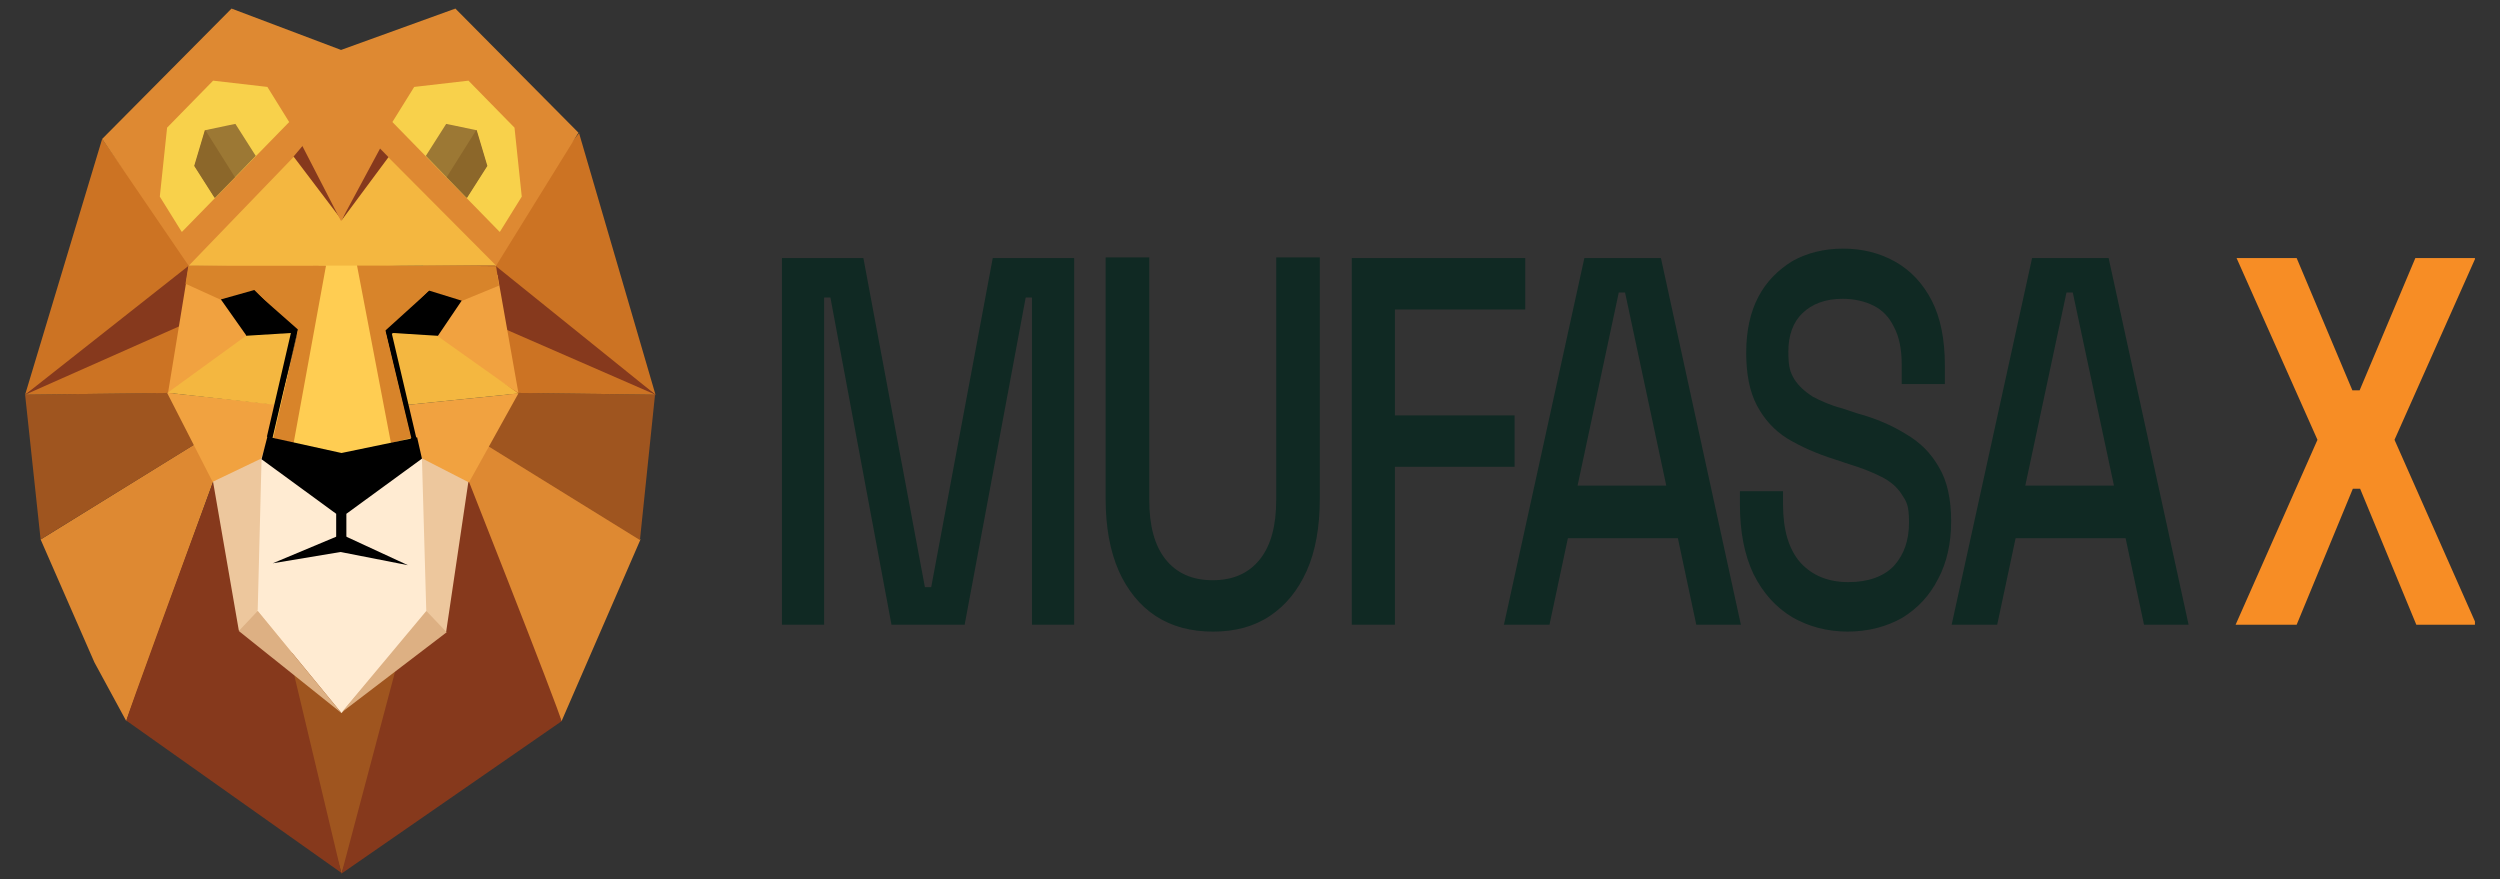 <svg width="91" height="32" viewBox="0 0 91 32" fill="none" xmlns="http://www.w3.org/2000/svg">
<rect x="0" y="0" width="91" height="32" fill="#333333" stroke="none"/>
<g clip-path="url(#clip0_1_513)">
<path d="M20.439 26.254L23.314 19.637L16.417 15.371L16.117 17.036L20.439 26.254Z" fill="#DE8932"/>
<path d="M12.378 18.588L8.639 18.428L12.431 31.798L16.946 18.588H12.396H12.378Z" fill="#9F551F"/>
<path d="M4.6 26.254L3.436 24.109L1.479 19.637L8.375 15.371L8.022 16.808L4.6 26.231V26.254Z" fill="#DE8932"/>
<path d="M12.431 31.798L8.533 15.439C8.533 15.439 8.198 16.306 7.775 17.492C6.646 20.55 4.635 26.026 4.6 26.231L12.431 31.775V31.798ZM20.439 26.254C20.403 25.957 16.558 16.238 16.558 16.238L12.431 31.798L20.439 26.254Z" fill="#86391C"/>
<path d="M21.073 4.83L23.86 14.367L17.246 9.644L21.091 4.83H21.073ZM3.718 5.058L0.914 14.367L7.228 10.009L3.718 5.058Z" fill="#CC7323"/>
<path d="M12.237 5.811L7.158 10.1L3.718 5.058L8.428 0.312L12.237 5.788V5.811ZM12.202 5.514L18.005 9.758L21.056 4.83L16.576 0.312L12.202 5.514Z" fill="#DE8932"/>
<path d="M0.914 14.367L6.875 9.667L9.468 9.393L8.939 11.332L0.914 14.367Z" fill="#86391D"/>
<path d="M1.478 19.637L0.914 14.367L6.258 14.298L8.357 15.393L1.478 19.637Z" fill="#9F551F"/>
<path d="M0.914 14.367L7.034 11.652L8.392 14.275L0.896 14.367H0.914Z" fill="#CC7323"/>
<path d="M23.296 19.637L23.843 14.367L18.64 14.298L16.4 15.393L23.296 19.66V19.637Z" fill="#9F551F"/>
<path d="M23.86 14.367L16.752 8.64L15.218 8.959L15.835 11.378L23.86 14.389V14.367Z" fill="#86391D"/>
<path d="M23.86 14.367L17.634 11.652L16.717 14.275L23.86 14.367Z" fill="#CC7323"/>
<path d="M7.669 17.036L8.692 22.945L12.502 24.566L16.241 22.991L17.052 17.515L12.273 12.633L7.651 17.013L7.669 17.036Z" fill="#EDC79D"/>
<path d="M15.095 15.987L12.59 17.835L9.75 16.26L11.796 8.708L13.613 8.663L15.112 15.987H15.095Z" fill="#FFCD52"/>
<path d="M15.782 12.359L18.869 14.298L18.11 10.009L13.331 9.575L15.782 12.336V12.359Z" fill="#F1A240"/>
<path d="M14.001 12.108L18.163 10.397L18.058 9.689L13.348 9.644L14.001 12.108Z" fill="#D8842A"/>
<path d="M14.636 14.755L15.112 16.557L17.07 17.561L18.869 14.321L14.653 14.755H14.636Z" fill="#F1A240"/>
<path d="M9.204 12.359L6.117 14.298L6.875 9.667L11.655 9.598L9.204 12.359Z" fill="#F1A240"/>
<path d="M10.862 12.199L6.752 10.328L6.858 9.667H11.849L10.844 12.199H10.862Z" fill="#D8842A"/>
<path d="M10.191 14.732L9.503 16.694L7.74 17.538L7.669 17.401L6.082 14.298L10.174 14.732H10.191Z" fill="#F1A240"/>
<path d="M10.174 14.755L10.844 11.994L9.68 11.697L6.099 14.298L10.174 14.755Z" fill="#F4B740"/>
<path d="M9.927 15.987L9.715 15.895L10.597 12.085L9.556 11.218L9.239 10.579L10.844 11.994L9.909 15.987H9.927Z" fill="black"/>
<path d="M9.38 22.238L9.521 16.694L12.361 18.656L12.308 20.322L9.398 22.238H9.38ZM15.518 22.307L15.359 16.694L12.537 18.656L12.572 20.345L15.518 22.307Z" fill="#FFEBD2"/>
<path d="M14.636 14.755L14.054 12.085L15.624 12.017L18.869 14.321L14.653 14.755H14.636Z" fill="#F4B740"/>
<path d="M9.38 22.238L12.431 25.957L15.553 22.284L12.396 19.979L9.362 22.238H9.38Z" fill="#FFEBD2"/>
<path d="M8.957 12.222L10.791 12.108L9.257 10.556L8.04 10.899L8.957 12.199V12.222ZM15.923 12.222L14.089 12.108L15.624 10.579L16.805 10.944L15.941 12.222H15.923Z" fill="black"/>
<path d="M14.971 16.032L14.019 12.039L15.606 10.602L15.712 10.944L14.265 12.153L15.165 15.987L14.953 16.078L14.971 16.032Z" fill="black"/>
<path d="M8.692 22.968L9.38 22.238L12.431 25.957L8.692 22.968ZM16.259 23.014L15.518 22.238L12.431 25.934L16.259 23.014Z" fill="#DDB083"/>
<path d="M11.867 9.667L10.685 16.146L9.944 15.941L11.391 9.667H11.884H11.867ZM12.996 9.667L14.23 16.123L14.971 15.941L13.454 9.644H12.996V9.667Z" fill="#D8842A"/>
<path d="M9.927 20.504L12.431 19.455L14.848 20.573L12.396 20.093L9.927 20.504Z" fill="black"/>
<path d="M13.789 5.377L12.466 5.331L11.144 5.24L6.875 9.667H18.058L13.789 5.377Z" fill="#F4B740"/>
<path d="M12.431 8.024L13.648 5.217L14.142 5.719L12.431 8.024ZM12.431 8.024L11.073 5.24L10.685 5.697L12.431 8.001V8.024Z" fill="#86391D"/>
<path d="M8.428 0.312L12.414 1.818L16.576 0.312L12.414 8.047L8.428 0.312Z" fill="#DE8932"/>
<path d="M12.608 19.706V18.702L15.359 16.694L15.183 15.918L12.431 16.489L9.733 15.895L9.521 16.717L12.237 18.702V19.706H12.625H12.608Z" fill="black"/>
<path d="M6.629 8.434L10.526 4.442L9.733 3.164L7.757 2.936L6.082 4.647L5.817 7.157L6.611 8.434H6.629Z" fill="#F8D14B"/>
<path d="M8.339 4.556L7.475 4.738L7.087 6.039L7.828 7.202L9.309 5.674L8.569 4.51L8.339 4.556Z" fill="#9C7834"/>
<path d="M7.475 4.738L8.551 6.449L7.81 7.202L7.069 6.039L7.457 4.738H7.475Z" fill="#8C672A"/>
<path d="M18.181 8.434L14.283 4.442L15.077 3.164L17.052 2.936L18.728 4.647L18.992 7.157L18.199 8.434H18.181Z" fill="#F8D14B"/>
<path d="M16.47 4.556L17.334 4.738L17.722 6.039L16.982 7.202L15.5 5.674L16.241 4.51L16.47 4.556Z" fill="#9C7834"/>
<path d="M17.334 4.738L16.259 6.449L16.999 7.202L17.74 6.039L17.352 4.738H17.334Z" fill="#8C672A"/>
<path d="M28.463 22.74V9.393H31.427L33.666 21.371H33.896L36.136 9.393H39.099V22.74H37.564V10.83H37.335L35.113 22.74H32.45L30.227 10.83H29.998V22.74H28.463ZM44.161 22.991C43.349 22.991 42.661 22.809 42.062 22.421C41.48 22.033 41.039 21.485 40.721 20.778C40.404 20.048 40.245 19.181 40.245 18.154V9.37H41.833V18.2C41.833 19.135 42.027 19.865 42.432 20.367C42.838 20.869 43.402 21.12 44.143 21.12C44.884 21.12 45.448 20.869 45.854 20.367C46.26 19.865 46.454 19.135 46.454 18.2V9.37H48.041V18.154C48.041 19.181 47.882 20.071 47.565 20.778C47.247 21.485 46.806 22.033 46.224 22.421C45.642 22.809 44.954 22.991 44.143 22.991H44.161ZM49.205 22.74V9.393H55.519V11.264H50.775V15.12H55.131V16.991H50.775V22.74H49.187H49.205ZM54.743 22.74L57.671 9.393H60.458L63.368 22.74H61.745L61.075 19.591H57.071L56.401 22.74H54.761H54.743ZM57.442 17.675H60.652L59.152 10.648H58.923L57.424 17.675H57.442ZM67.283 22.991C66.507 22.991 65.837 22.809 65.237 22.466C64.638 22.101 64.179 21.599 63.826 20.892C63.491 20.185 63.333 19.341 63.333 18.36V17.88H64.902V18.36C64.902 19.295 65.114 20.002 65.537 20.481C65.978 20.96 66.56 21.189 67.283 21.189C68.006 21.189 68.571 20.983 68.941 20.596C69.311 20.185 69.488 19.66 69.488 19.021C69.488 18.382 69.4 18.268 69.223 17.994C69.047 17.721 68.8 17.515 68.483 17.356C68.165 17.196 67.777 17.036 67.319 16.899L66.772 16.717C66.119 16.511 65.555 16.26 65.061 15.964C64.585 15.667 64.214 15.257 63.95 14.755C63.685 14.253 63.562 13.614 63.562 12.838C63.562 12.062 63.703 11.378 64.003 10.807C64.302 10.237 64.726 9.826 65.237 9.507C65.766 9.21 66.384 9.05 67.089 9.05C67.795 9.05 68.43 9.21 68.994 9.53C69.558 9.849 69.999 10.328 70.317 10.944C70.634 11.56 70.793 12.359 70.793 13.294V13.979H69.223V13.294C69.223 12.724 69.135 12.268 68.941 11.902C68.765 11.537 68.518 11.287 68.2 11.127C67.883 10.967 67.495 10.876 67.072 10.876C66.454 10.876 65.96 11.058 65.608 11.401C65.273 11.72 65.096 12.199 65.096 12.792C65.096 13.386 65.167 13.545 65.308 13.796C65.467 14.047 65.696 14.253 65.978 14.435C66.278 14.595 66.631 14.755 67.072 14.869L67.618 15.051C68.289 15.234 68.871 15.485 69.382 15.804C69.894 16.101 70.282 16.489 70.581 17.013C70.881 17.515 71.022 18.177 71.022 18.976C71.022 19.774 70.864 20.481 70.546 21.075C70.246 21.668 69.805 22.147 69.241 22.489C68.677 22.809 68.006 22.991 67.23 22.991H67.283ZM71.04 22.74L73.968 9.393H76.754L79.665 22.74H78.042L77.372 19.591H73.368L72.698 22.74H71.058H71.04ZM73.739 17.675H76.948L75.449 10.648H75.22L73.721 17.675H73.739Z" fill="#102923"/>
<path d="M81.376 22.74L84.356 16.009L81.411 9.393H83.598L85.626 14.207H85.891L87.919 9.393H90.106L87.16 16.009L90.141 22.74H87.954L85.908 17.789H85.644L83.598 22.74H81.411H81.376Z" fill="#F78D25"/>
</g>
<defs>
<clipPath id="clip0_1_513">
<rect width="89.174" height="31.486" fill="white" transform="translate(0.914 0.312)"/>
</clipPath>
</defs>
</svg>
